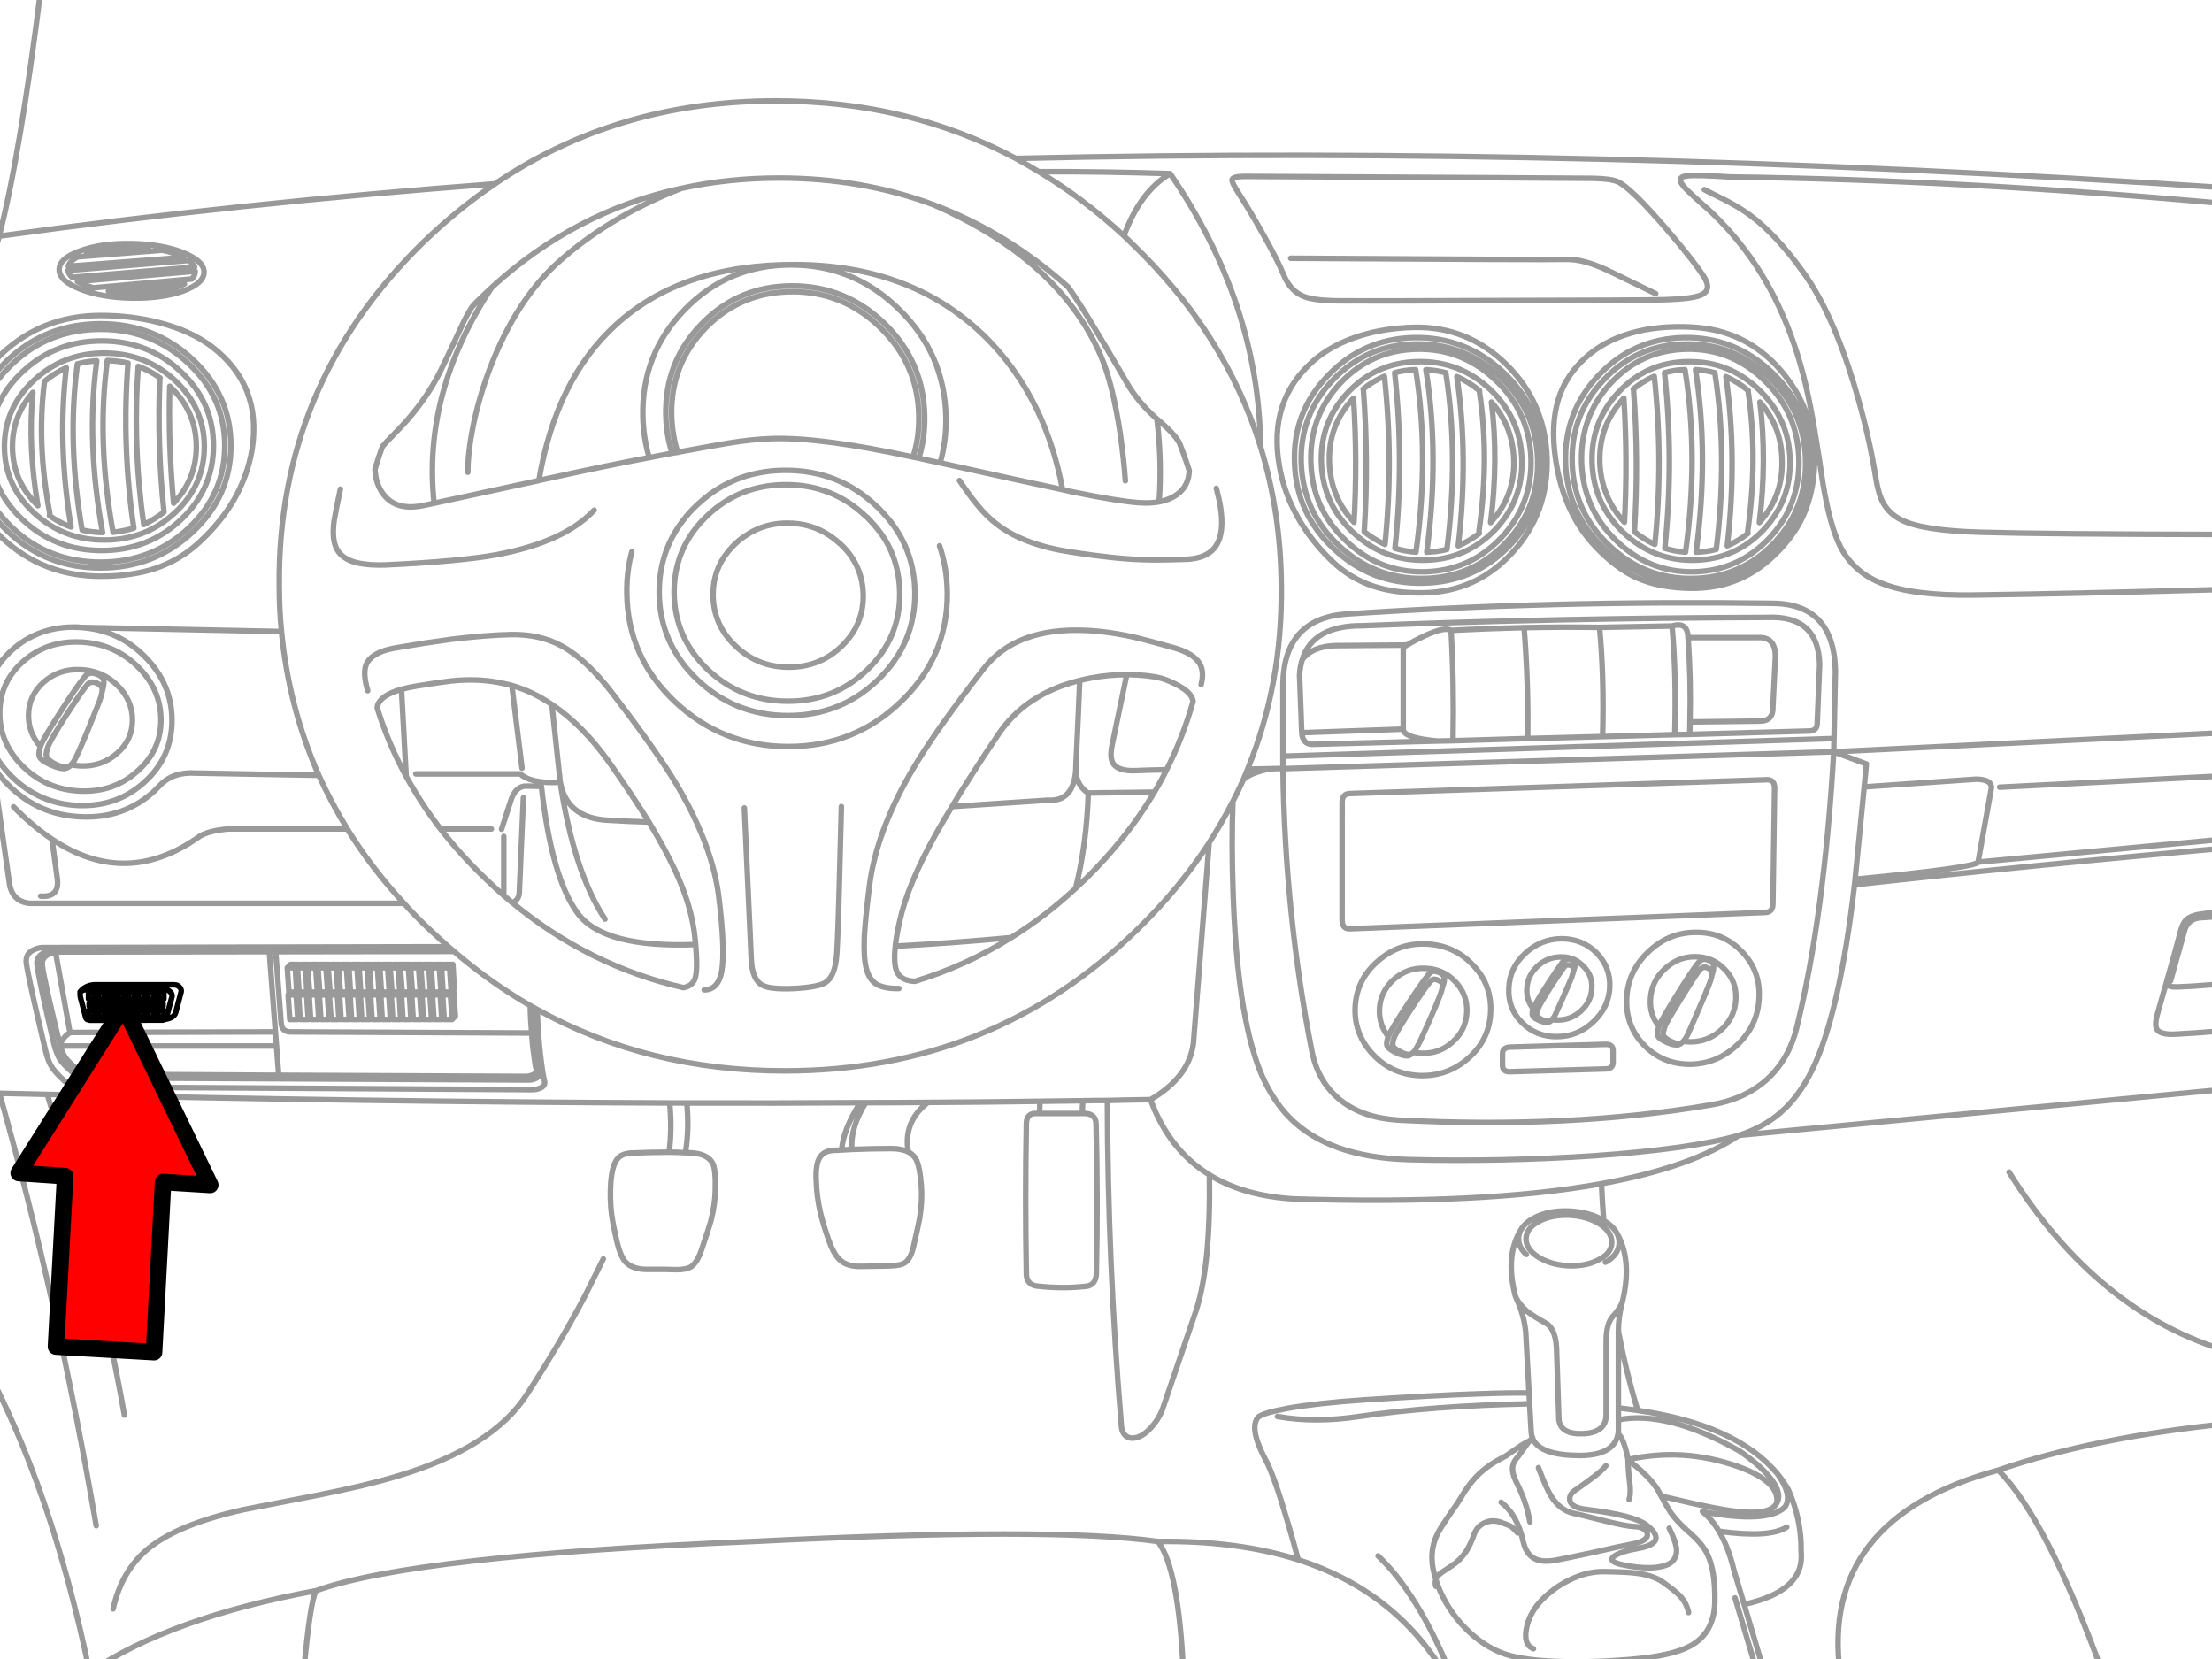 <?xml version="1.0" encoding="utf-8"?>

<!DOCTYPE svg PUBLIC "-//W3C//DTD SVG 1.1//EN" "http://www.w3.org/Graphics/SVG/1.1/DTD/svg11.dtd">
<svg version="1.1" id="Layer_1" xmlns="http://www.w3.org/2000/svg" xmlns:xlink="http://www.w3.org/1999/xlink" x="0px" y="0px"
	 width="400px" height="300px" viewBox="0 0 400 300" enable-background="new 0 0 400 300" xml:space="preserve">
<g>
	<path fill="none" stroke="#999999" stroke-linecap="round" stroke-linejoin="round" stroke-miterlimit="3" d="M403.199,36.9
		c-31.767-2.9-61.884-4.533-90.351-4.9c-4.066-0.267-6.633-0.333-7.699-0.2c-0.834,0.067-1.267,0.3-1.301,0.7
		c-0.033,0.4,0.399,1.05,1.301,1.95c0.633,0.633,2.066,1.933,4.3,3.9c2.268,2.167,4.3,4.45,6.101,6.85
		c5.399,7.167,9.2,15.917,11.399,26.25c0.533,2.5,1.05,5.35,1.55,8.55c0.301,1.8,0.685,4.283,1.15,7.45
		c0.866,5.2,1.916,9,3.149,11.4c1.601,3.133,4.149,5.367,7.649,6.7c3.768,1.467,9.217,2.15,16.351,2.05
		c12.267-0.167,26.649-0.483,43.149-0.95l3.25-0.1 M403.199,96.65c-21.934-0.033-36.95-0.167-45.05-0.4
		c-7.2-0.2-12.051-0.983-14.551-2.35c-1.3-0.7-2.3-1.65-3-2.85c-0.601-1.066-1.05-2.533-1.351-4.4c-0.865-5.533-2.199-11.267-4-17.2
		c-2.634-8.667-5.684-15.4-9.149-20.2c-3.3-4.6-6.518-8.05-9.649-10.35c-1.232-0.9-2.617-1.75-4.149-2.55
		c-0.3-0.167-1.666-0.85-4.101-2.05 M328.05,85.35c0.5-6.6-1.283-12.45-5.351-17.55c-4.065-5.1-9.232-7.95-15.5-8.55
		c-3.434-0.3-6.7-0.167-9.8,0.4c-3.467,0.667-6.434,1.867-8.899,3.6c-3.033,2.167-5.15,4.817-6.351,7.95
		c-1.101,2.9-1.449,6.3-1.051,10.2c0.768,7.3,3.268,13.15,7.5,17.55c2.268,2.367,4.5,4.1,6.7,5.2c2.233,1.133,4.899,1.833,8,2.1
		c3.232,0.3,6.199,0.067,8.899-0.7c2.866-0.833,5.483-2.3,7.851-4.4c2.434-2.167,4.3-4.5,5.601-7
		C326.983,91.517,327.782,88.583,328.05,85.35L328.05,85.35z M331.6,135.95c-1.133,19.666-3.366,36.3-6.699,49.899
		c-0.967,3.899-2.816,7.066-5.551,9.5c-2.633,2.301-5.949,3.783-9.949,4.449c-17,2.9-35.851,3.816-56.551,2.75
		c-4.199-0.267-7.616-1.416-10.25-3.449c-2.833-2.166-4.633-5.217-5.398-9.149c-3.233-16.533-4.968-33.517-5.2-50.95
		c-0.566-0.033-1.15-0.033-1.75,0c-0.866,0.067-1.75,0.25-2.65,0.55c-1.133,0.333-2.05,0.8-2.75,1.4
		c-0.6,1.333-1.232,2.65-1.898,3.95c-0.2,5-0.185,10.716,0.05,17.15c0.333,9.134,1.1,16.65,2.3,22.55
		c0.767,3.801,1.684,6.983,2.75,9.551c1.334,3.134,3.017,5.75,5.05,7.851c4.733,4.866,12,7.435,21.801,7.7
		c11.199,0.267,22.316,0.033,33.351-0.7c11.8-0.833,20.532-2.065,26.199-3.7c2.968-0.967,5.468-2.333,7.5-4.1
		c2.268-1.934,4.2-4.551,5.801-7.852c3.267-6.699,5.8-17.815,7.6-33.35l0.101-1l1.649-16.7l0.4-4.15L331.6,135.95z M232,139v-15.35
		c0.134-7.767,3.865-11.967,11.199-12.6c24.801-1.667,50.566-2.316,77.3-1.95c7.468,0.033,11.268,4.133,11.4,12.3l-0.25,12.15
		l-0.051,2.4l71.601-3.5 M328.6,131l0.45-10.85c-0.166-5.933-3.301-8.767-9.399-8.5c-25.033,0.067-49.467,0.567-73.301,1.5
		c-5.966-0.033-9.583,2-10.85,6.1c1.232-1.6,3.25-2.433,6.05-2.5l12.851-0.1c4.301-2.433,6.967-3.316,8-2.65
		c4.399-0.233,8.801-0.4,13.199-0.5c4.534-0.1,9.084-0.117,13.65-0.05l13.1-0.25c1.899-0.567,2.867,0.133,2.899,2.1h12.601
		c2.134-0.133,3.2,1,3.2,3.4l-0.45,9.1c0.066,1.7-0.699,2.567-2.3,2.6l-12.7,0.15c0,0.733-0.018,1.483-0.05,2.25l21.399-0.6
		C327.983,132.233,328.532,131.833,328.6,131L328.6,131z M337.1,142.3l20.25-1.4c1.934,0.033,2.851,0.583,2.75,1.65l-2.4,13.351
		l45.5-4.25 M335.449,159c14.533-1.4,21.95-2.434,22.25-3.1 M392.499,177.4l2.601-9.352c0.467-1.3,1.434-2,2.899-2.1l5.2-0.352
		 M403.199,164.65c-2.667,0.3-4.517,0.533-5.55,0.699c-1.067,0.199-1.851,0.533-2.351,1c-0.435,0.467-0.783,1.232-1.051,2.301
		c-0.399,1.6-1.25,4.683-2.55,9.25c0.2,0.3,0.616,0.482,1.25,0.55c0.566,0.032,1.666,0,3.3-0.101c1.167-0.066,3.483-0.25,6.95-0.551
		 M391.699,177.9c-0.467,1.565-0.967,3.315-1.5,5.25c-0.434,1.466-0.482,2.466-0.149,3c0.434,0.666,1.565,0.949,3.399,0.85
		c2.101-0.1,4.95-0.3,8.55-0.6l1.2-0.102 M403.199,153.3c-22.934,2-45.55,4.233-67.851,6.7 M361.6,142.35l41.601-2.1 M363.3,211.95
		c10.667,17.065,23.967,27.899,39.899,32.5 M332.75,302.6c-2.435-18.666,7.1-30.916,28.6-36.75c11.634-4,25.584-6.815,41.851-8.449
		 M361.35,265.85c5.834,5.867,12.134,18.117,18.9,36.75 M287.95,32.25c-2.935-0.033-23.885-0.15-62.852-0.35
		c-1.466,0-2.232,0.2-2.3,0.6c-0.066,0.333,0.384,1.233,1.351,2.7c1.166,1.8,2.5,4.033,4,6.7c1.899,3.367,3.233,5.983,4,7.85
		c0.801,1.933,2,3.217,3.601,3.85c1.232,0.5,3.315,0.767,6.25,0.8c2.833,0.033,12.6,0.017,29.3-0.05
		c17-0.033,26.899-0.083,29.7-0.15c3.333-0.1,5.532-0.383,6.6-0.85c1.367-0.6,1.534-1.717,0.5-3.35c-1.1-1.7-2.983-4.133-5.649-7.3
		c-2.565-3.034-4.667-5.35-6.3-6.95c-1.601-1.567-2.816-2.533-3.649-2.9C291.634,32.483,290.116,32.283,287.95,32.25L287.95,32.25z
		 M233.4,46.7c31.233,0.2,47.717,0.267,49.449,0.2c1.301-0.033,2.551,0.117,3.75,0.45c1.2,0.3,2.617,0.833,4.25,1.6l8.551,4.15
		 M267.55,70.65c-1.3-1.066-2.666-1.917-4.1-2.55c1.434,9.633,1.517,19.833,0.25,30.6c1.333-0.567,2.6-1.317,3.8-2.25
		c-0.033-0.133-0.05-0.284-0.05-0.45c1.267-8.767,1.3-17.1,0.1-25V70.65z M246.55,70.55c0.634,8.567,0.684,17.067,0.15,25.5v0.1
		c1.165,0.934,2.415,1.7,3.75,2.3c1.032-10.1,1-20.233-0.102-30.4c-1.366,0.567-2.648,1.333-3.85,2.3L246.55,70.55z M252.2,67.4
		c1.165,10.633,1.184,21.217,0.05,31.75c1.232,0.367,2.5,0.6,3.8,0.7c1.634-11.667,1.617-22.667-0.05-33
		C254.667,66.883,253.4,67.067,252.2,67.4z M257.85,66.85c1.667,10.333,1.717,21.333,0.15,33c1.267-0.033,2.482-0.2,3.649-0.5
		c1.434-11.3,1.366-21.95-0.2-31.95C260.316,67.1,259.115,66.917,257.85,66.85L257.85,66.85z M243.8,70.9
		c-3.399,3.567-5.018,7.833-4.851,12.8c0.166,4.933,2.083,9.133,5.75,12.6c3.666,3.434,8,5.1,13,5c5-0.1,9.218-1.933,12.649-5.5
		c3.4-3.566,5.017-7.833,4.851-12.8c-0.167-4.933-2.084-9.133-5.75-12.6c-3.667-3.433-8-5.1-13-5
		C251.449,65.467,247.233,67.3,243.8,70.9L243.8,70.9z M246,60.7c-3.435,1.066-6.283,2.6-8.551,4.6
		c-5.434,4.767-7.467,11.083-6.101,18.95c0.534,3.167,1.634,6.25,3.301,9.25c1.566,2.8,3.566,5.383,6,7.75
		c2.233,2.2,4.8,3.783,7.699,4.75c2.634,0.867,5.65,1.267,9.051,1.2c6.399-0.1,11.783-2.55,16.149-7.35
		c4.334-4.767,6.399-10.467,6.2-17.1c-0.233-6.633-2.685-12.25-7.351-16.85c-4.7-4.6-10.25-6.833-16.649-6.7
		C252.282,59.267,249.032,59.767,246,60.7z M278.05,83c-0.2-5.833-2.45-10.783-6.75-14.85c-4.333-4.066-9.45-6.05-15.351-5.95
		c-5.899,0.1-10.866,2.267-14.899,6.5c-4.033,4.2-5.95,9.233-5.75,15.1c0.232,5.867,2.5,10.817,6.8,14.85
		c4.334,4.067,9.45,6.05,15.352,5.95c5.898-0.1,10.865-2.267,14.898-6.5C276.35,93.9,278.25,88.867,278.05,83L278.05,83z
		 M273.75,83.05c-0.135-3.966-1.483-7.417-4.05-10.35c0.865,6.966,0.815,14.233-0.15,21.8
		C272.517,91.267,273.917,87.45,273.75,83.05L273.75,83.05z M279,82.85c-0.233-6.1-2.616-11.283-7.15-15.55
		c-4.533-4.267-9.898-6.35-16.1-6.25c-6.2,0.133-11.4,2.417-15.601,6.85c-4.267,4.4-6.284,9.667-6.051,15.8
		c0.2,6.133,2.567,11.316,7.101,15.55c4.533,4.267,9.899,6.333,16.101,6.2c6.2-0.1,11.417-2.35,15.649-6.75
		C277.184,94.267,279.199,88.983,279,82.85L279,82.85z M276.85,82.9c-0.199-5.566-2.315-10.267-6.35-14.1
		c-4.033-3.867-8.783-5.75-14.25-5.65c-5.5,0.1-10.135,2.15-13.9,6.15c-3.732,4-5.5,8.784-5.3,14.35
		c0.167,5.567,2.267,10.267,6.3,14.1c4,3.867,8.75,5.75,14.25,5.65c5.5-0.133,10.134-2.2,13.9-6.2
		C275.233,93.233,277.017,88.467,276.85,82.9z M244.75,72c-3.066,3.233-4.518,7.117-4.351,11.65c0.133,4.167,1.616,7.767,4.449,10.8
		C245.282,87.017,245.25,79.533,244.75,72z M306.6,66.85c1.634,10.333,1.667,21.333,0.101,33c1.268-0.033,2.483-0.2,3.649-0.5
		c1.399-11.3,1.316-21.95-0.25-31.95C308.967,67.1,307.8,66.917,306.6,66.85z M316.15,70.65c-1.267-1.066-2.617-1.917-4.051-2.55
		c1.399,9.633,1.482,19.833,0.25,30.6c1.334-0.567,2.584-1.317,3.75-2.25c-0.033-0.133-0.05-0.284-0.05-0.45
		c1.232-8.767,1.267-17.1,0.101-25C316.115,70.867,316.115,70.75,316.15,70.65L316.15,70.65z M304.999,63.15
		c-5.467,0.1-10.049,2.15-13.749,6.15c-3.667,4-5.417,8.784-5.25,14.35c0.2,5.567,2.282,10.267,6.25,14.1
		c3.967,3.867,8.666,5.75,14.1,5.65c5.399-0.133,9.967-2.2,13.7-6.2c3.667-3.967,5.417-8.733,5.25-14.3
		c-0.166-5.566-2.25-10.267-6.25-14.1C315.082,64.933,310.4,63.05,304.999,63.15L304.999,63.15z M304.699,62.2
		c-5.834,0.1-10.732,2.267-14.699,6.5c-4,4.2-5.9,9.233-5.7,15.1c0.2,5.867,2.434,10.817,6.7,14.85
		c4.267,4.067,9.315,6.05,15.149,5.95c5.833-0.1,10.75-2.267,14.75-6.5c3.933-4.2,5.8-9.233,5.6-15.1
		c-0.167-5.833-2.384-10.783-6.649-14.85C315.582,64.083,310.532,62.1,304.699,62.2z M304.499,61.05
		c-6.134,0.133-11.282,2.417-15.449,6.85c-4.166,4.4-6.149,9.667-5.95,15.8c0.2,6.133,2.551,11.316,7.051,15.55
		c4.466,4.267,9.75,6.333,15.85,6.2c6.135-0.1,11.301-2.35,15.5-6.75c4.167-4.434,6.15-9.717,5.95-15.85
		c-0.232-6.1-2.584-11.283-7.05-15.55C315.9,63.033,310.6,60.95,304.499,61.05z M305.15,65.4c-4.934,0.067-9.084,1.9-12.45,5.5
		c-3.366,3.567-4.967,7.833-4.8,12.8c0.166,4.933,2.05,9.133,5.649,12.6c3.634,3.434,7.917,5.1,12.851,5
		c4.966-0.1,9.133-1.933,12.5-5.5c3.366-3.566,4.966-7.833,4.8-12.8c-0.167-4.933-2.065-9.133-5.7-12.6
		C314.4,66.967,310.115,65.3,305.15,65.4L305.15,65.4z M295.4,70.55c0.633,8.567,0.684,17.067,0.149,25.5v0.1
		c1.167,0.934,2.399,1.7,3.699,2.3c1.033-10.1,1-20.233-0.1-30.4c-1.334,0.567-2.601,1.333-3.801,2.3L295.4,70.55z M293.75,94.45
		c0.399-7.434,0.365-14.917-0.101-22.45c-3.034,3.233-4.482,7.117-4.351,11.65C289.467,87.817,290.949,91.417,293.75,94.45
		L293.75,94.45z M322.249,83.05c-0.1-3.966-1.434-7.417-4-10.35c0.866,6.966,0.833,14.233-0.1,21.8
		C321.05,91.267,322.416,87.45,322.249,83.05z M300.999,67.4c1.135,10.633,1.15,21.217,0.051,31.75c1.199,0.367,2.449,0.6,3.75,0.7
		c1.601-11.667,1.565-22.667-0.101-33C303.4,66.883,302.166,67.067,300.999,67.4L300.999,67.4z M204.6,43.95
		c11.334,10.867,19.117,23.15,23.352,36.85c-0.2-17.3-5.65-33.767-16.352-49.4c-3.666,2.2-6.449,5.95-8.35,11.25
		C203.684,43.083,204.134,43.517,204.6,43.95z M403.199,34c-78-5.167-151.167-6.95-219.499-5.35c1.399,0.767,2.782,1.567,4.149,2.4
		c7.768-0.033,15.683,0.083,23.75,0.35 M197.15,58.05c1.633,2.667,3.984,6.633,7.051,11.9c1.267,2.033,2.934,3.966,5,5.8l0.699,0.6
		c1.033,0.9,1.801,1.65,2.301,2.25c0.398,0.433,0.75,0.917,1.05,1.45c0.667,1.667,1.267,3.35,1.8,5.05
		c-0.066,1.9-0.816,3.35-2.25,4.35c-0.899,0.633-1.967,1.066-3.2,1.3c-1.1,0.2-2.35,0.25-3.75,0.15c-2.533-0.2-6.25-0.8-11.148-1.8
		c-0.733-0.133-1.583-0.317-2.551-0.55c-4.565-0.966-11.949-2.583-22.149-4.85c-0.9-0.2-1.833-0.4-2.8-0.6
		c-0.367-0.1-0.718-0.184-1.051-0.25l-1.05-0.2c-10.867-2.367-19.267-3.483-25.2-3.35c-2.532,0.067-5.3,0.35-8.3,0.85
		c-1.767,0.3-4.649,0.817-8.649,1.55l-0.4,0.1c-0.333,0.034-0.667,0.083-1,0.15c-1.233,0.233-2.617,0.5-4.15,0.8
		c-5.032,0.933-11.633,2.3-19.8,4.1l-0.149,0.05c-9.567,2.067-15.884,3.434-18.95,4.1c-1.268,0.267-1.983,0.417-2.15,0.45
		c-3.6,0.7-6.133-0.284-7.6-2.95c-0.567-1.033-0.883-2.25-0.95-3.65c0.4-1.4,0.85-2.767,1.35-4.1l0.75-0.85
		c1.2-1.233,2.134-2.2,2.801-2.9c2.6-2.8,4.732-5.75,6.399-8.85c0.867-1.667,2.283-4.633,4.25-8.9c0.601-1.367,1.268-2.617,2-3.75
		c0.467-0.533,0.967-1.05,1.5-1.55l2.101-2c10.032-9.167,21.466-15.133,34.3-17.9c5.633-1.233,11.517-1.85,17.649-1.85
		c9.968,0,19.25,1.6,27.851,4.8c8.833,3.3,16.967,8.267,24.399,14.9C194.317,53.533,195.65,55.583,197.15,58.05z M121.55,81.95
		c-0.7-2.133-1.083-4.417-1.15-6.85c-0.133-6.467,2.033-11.983,6.5-16.55c4.435-4.566,9.884-6.85,16.351-6.85
		s12.05,2.283,16.75,6.85c4.667,4.567,7.066,10.083,7.2,16.55c0.065,2.733-0.284,5.316-1.051,7.75 M122.55,81.8
		c-0.667-2.1-1.033-4.333-1.1-6.7c-0.134-6.167,1.917-11.434,6.149-15.8c4.268-4.367,9.5-6.55,15.7-6.55
		c6.167,0,11.483,2.183,15.95,6.55c4.467,4.367,6.767,9.633,6.899,15.8c0.067,2.667-0.282,5.183-1.05,7.55 M117.4,82.75
		c-0.699-2.367-1.083-4.85-1.149-7.45c-0.167-7.566,2.367-14.017,7.6-19.35c5.233-5.367,11.633-8.05,19.2-8.05
		s14.083,2.684,19.55,8.05c5.467,5.333,8.283,11.783,8.45,19.35c0.067,2.967-0.283,5.767-1.05,8.4 M173.5,86.9
		c1.333,1.967,2.383,3.4,3.149,4.3c1.167,1.466,2.417,2.7,3.75,3.7c3.167,2.4,7.533,4.033,13.101,4.9
		c5.333,0.833,9.684,1.3,13.05,1.4c1.967,0.066,4.434,0.05,7.399-0.05c1.634,0,2.983-0.267,4.051-0.8c0.8-0.4,1.434-0.95,1.899-1.65
		c1.366-2.1,1.383-5.567,0.05-10.4 M97.45,86.9c2.032-12.133,6.649-21.5,13.85-28.1c8.034-7.367,18.9-11.017,32.6-10.95
		c13.867,0.066,25.185,4.316,33.95,12.75c4,3.867,7.267,8.45,9.8,13.75c2.067,4.4,3.567,9.133,4.5,14.2 M209.6,90.75
		c0.367-4.8,0.233-9.8-0.398-15 M168.75,37c15.133,6.6,25.217,15.667,30.25,27.2c1.467,3.367,2.667,8.167,3.6,14.4
		c0.435,3.133,0.733,5.917,0.9,8.35 M187.85,31.05c5.4,3.233,10.533,7.1,15.4,11.6 M305.55,132.8l-2.7,0.05l-13.05,0.35l-13.55,0.35
		l-13.5,0.4l-2.8,0.05l-22.7,0.6c-1.135-0.033-1.75-0.733-1.851-2.1L235,122.05c0.065-1.033,0.232-1.966,0.5-2.8 M203.75,122
		l-2.7,13c-0.267,1.433-0.166,2.483,0.3,3.15c0.667,0.9,2.034,1.3,4.102,1.2c1.532-0.067,3.365-0.117,5.5-0.15
		c2-3.967,3.6-8.1,4.8-12.4c-0.101-0.466-0.3-0.883-0.601-1.25c-0.699-0.867-2.116-1.733-4.25-2.6
		c-1.199-0.467-2.967-0.767-5.301-0.9C204.967,122.017,204.35,122,203.75,122c-2.167,0-4.317,0.2-6.45,0.6
		c-0.7,0.133-1.383,0.283-2.05,0.45l-0.25,5.9c-0.233,5.1-0.383,8.35-0.45,9.75v0.3c-0.033,1.3,0.317,2.417,1.05,3.35
		c0.4,0.5,0.8,0.85,1.2,1.05l11.95-0.15c0.8-1.333,1.533-2.683,2.2-4.05 M217.2,123.8c0.398-1.533,0.315-2.8-0.25-3.8
		c-0.768-1.267-2.367-2.233-4.801-2.9c-3.101-0.867-5.199-1.434-6.301-1.7c-3.366-0.8-6.5-1.267-9.398-1.4
		c-8.468-0.4-14.65,1.9-18.551,6.9c-6,7.7-10.367,13.917-13.1,18.65c-4.268,7.333-6.8,14.283-7.601,20.851
		c-0.5,4-0.8,7.018-0.899,9.051c-0.101,2.467,0.017,4.35,0.35,5.648c0.333,1.367,0.968,2.334,1.9,2.9
		c0.934,0.533,2.267,0.783,4,0.75 M227.95,80.8c2.434,7.934,3.684,16.317,3.75,25.15c0.133,11.9-1.9,22.95-6.102,33.15l4.65-0.1
		 M225.6,139.1c-0.232,0.6-0.482,1.217-0.75,1.85 M195.25,123.05c-6.533,1.6-11.45,4.867-14.75,9.8c-3.367,5-6.15,9.333-8.351,13
		l17.351-1.15c3.167,0.2,4.85-1.7,5.05-5.7 M169.9,98.7c0.9,2.667,1.367,5.5,1.4,8.5c0.067,7.7-2.716,14.25-8.351,19.65
		c-5.6,5.433-12.399,8.15-20.399,8.15c-7.966,0-14.816-2.717-20.55-8.15c-5.7-5.4-8.583-11.95-8.65-19.65
		c-0.033-2.6,0.268-5.067,0.9-7.4 M165.449,177.45c6.168-1.867,11.967-4.5,17.4-7.9c-6.733,0.634-13.717,1.15-20.95,1.55
		c-0.232,2.168-0.133,3.717,0.3,4.65C162.699,176.816,163.782,177.384,165.449,177.45z M172.15,145.85
		c-1.1,1.8-2.05,3.417-2.85,4.85c-3.434,6.133-5.633,11.416-6.601,15.85c-0.399,1.733-0.667,3.25-0.8,4.55 M196.8,143.4
		c-0.2,6.233-0.966,11.984-2.3,17.25l1.8-1.7c5-4.9,9.149-10.133,12.45-15.7 M182.85,169.55c4.1-2.532,7.983-5.5,11.65-8.899
		 M-2.95,197.6l2.85,0.102l8.65,0.199c39.467,0.899,76.982,1.416,112.55,1.551h3.1c10.601,0.033,21.051,0.017,31.351-0.051h1
		c3.767,0,7.517-0.017,11.25-0.051c6.833-0.033,13.583-0.1,20.25-0.199l7.75-0.101c1.467-0.032,2.95-0.05,4.45-0.05
		c2.6-0.066,5.199-0.116,7.8-0.15c4.634-2.699,7.217-6.082,7.75-10.148l2.851-36.301c-3.566,5.5-7.867,10.699-12.899,15.601
		c-17.533,17.101-38.817,25.649-63.851,25.649c-16.467,0-31.383-3.699-44.75-11.101c0.033,1.935,0.185,4.3,0.45,7.101
		c0.333,3.066,0.617,5,0.851,5.801c0.167,0.6-0.117,1.05-0.851,1.35c-0.333,0.135-0.7,0.217-1.1,0.25l-83.601-0.5
		c-0.5-0.365-1.183-0.982-2.05-1.85c-0.767-0.768-1.283-1.385-1.55-1.852c-0.433-0.699-0.8-1.699-1.1-3
		c-2.034-8.565-3.185-13.8-3.45-15.699c-0.133-1.133,0.316-1.934,1.35-2.399c0.333-0.167,0.7-0.283,1.101-0.351l0.5-0.051
		l73.399-0.148c-1.167-1.033-2.333-2.102-3.5-3.2c-1.6-1.5-3.117-3.05-4.55-4.649H5.4c-2.232-0.199-3.482-1.518-3.75-3.949
		l-2.35-16.5 M242.699,166.45c0,1.032,0.483,1.532,1.45,1.5l75.1-2.95c0.9-0.033,1.351-0.566,1.351-1.6l0.301-20.9
		c0-1-0.45-1.5-1.351-1.5l-75.399,2.5c-0.967,0-1.45,0.533-1.45,1.6L242.699,166.45L242.699,166.45z M222.949,144.9
		c-1.3,2.533-2.732,5.033-4.3,7.5 M289.25,113.45c0.565,6.033,0.75,12.617,0.55,19.75 M305.249,115.3
		c0.366,5,0.483,10.083,0.351,15.25 M302.35,113.2c0.534,5.633,0.7,12.183,0.5,19.65 M235.4,132.5l18.351-0.65v-14.8
		c0.232-0.133,0.449-0.267,0.649-0.4 M253.75,131.85c-0.033,1.066,2.032,1.783,6.199,2.15 M276.25,133.55
		c0.1-6.667-0.116-13.35-0.65-20.05 M262.4,114c0.366,6.367,0.483,13.017,0.351,19.95 M282.35,169.75c2.534,0,4.65,0.85,6.352,2.55
		c1.699,1.733,2.5,3.816,2.398,6.25c-0.133,2.435-1.133,4.517-3,6.25c-1.866,1.767-4.05,2.65-6.55,2.65
		c-2.533,0.032-4.649-0.816-6.351-2.55c-1.699-1.7-2.482-3.784-2.351-6.25c0.101-2.435,1.084-4.518,2.95-6.25
		C277.667,170.667,279.85,169.783,282.35,169.75z M260.15,177.3c0.399,0.167,0.633,0.417,0.699,0.75
		c0.034,0.167,0.017,0.367-0.05,0.601c0.334-0.866,0.45-1.5,0.351-1.899c-0.101-0.399-0.399-0.7-0.899-0.899
		c-0.468-0.199-0.866-0.268-1.2-0.199c-0.3,0.1-0.601,0.365-0.899,0.8c-0.732,0.899-1.967,2.666-3.699,5.3
		c-1.867,2.833-2.968,4.65-3.301,5.45c-0.066,0.1-0.101,0.184-0.101,0.25c-0.3,0.767-0.366,1.333-0.2,1.7
		c0.2,0.398,0.768,0.815,1.7,1.25c0.934,0.433,1.649,0.6,2.149,0.5c0.257-0.086,0.497-0.244,0.726-0.477
		c-0.13,0.125-0.271,0.199-0.425,0.227c-0.435,0.1-1.018-0.051-1.75-0.45c-0.768-0.367-1.218-0.733-1.351-1.101
		c-0.066-0.199-0.066-0.449,0-0.75c0.033-0.268,0.133-0.584,0.3-0.949c0.333-0.733,1.316-2.367,2.95-4.9
		c1.533-2.366,2.616-3.934,3.25-4.7c0.268-0.366,0.518-0.6,0.75-0.7C259.417,177.033,259.75,177.1,260.15,177.3L260.15,177.3z
		 M255.425,190.425l0.125-0.125h0.05c0.2-0.2,0.384-0.467,0.551-0.8c0.366-0.6,1.05-2.033,2.05-4.3
		c0.935-2.101,1.634-3.75,2.101-4.95c0.267-0.667,0.434-1.2,0.5-1.6 M251.05,187.45c-1.133-1.435-1.666-3.084-1.601-4.95
		c0.101-2.1,0.95-3.884,2.551-5.35c1.634-1.467,3.532-2.15,5.699-2.051c2.2,0.066,4.033,0.883,5.5,2.449
		c1.468,1.566,2.149,3.4,2.051,5.5c-0.101,2.135-0.95,3.917-2.551,5.352c-1.601,1.466-3.5,2.148-5.699,2.05
		c-0.468,0-0.935-0.05-1.4-0.15 M249.05,173.9c2.5-2.268,5.434-3.334,8.8-3.2c3.4,0.133,6.233,1.399,8.5,3.8
		c2.301,2.4,3.367,5.25,3.2,8.55c-0.133,3.267-1.45,6.017-3.95,8.25s-5.449,3.3-8.85,3.2c-3.366-0.134-6.185-1.4-8.45-3.8
		c-2.3-2.435-3.383-5.283-3.25-8.55C245.217,178.85,246.55,176.1,249.05,173.9z M282.55,174c-0.533,0.7-1.45,2.05-2.75,4.05
		c-1.399,2.167-2.217,3.566-2.45,4.2l-0.1,0.15c-0.2,0.6-0.233,1.017-0.101,1.25c0.133,0.3,0.55,0.6,1.25,0.898
		c0.699,0.301,1.233,0.4,1.601,0.301c0.232-0.066,0.449-0.217,0.649-0.449c-0.134,0.133-0.284,0.216-0.45,0.25
		c-0.3,0.1-0.732,0.017-1.3-0.25c-0.566-0.268-0.899-0.534-1-0.801c-0.034-0.134-0.034-0.316,0-0.551
		c0.033-0.199,0.116-0.434,0.25-0.699c0.233-0.566,0.949-1.801,2.149-3.699c1.167-1.801,1.982-3.018,2.45-3.65
		c0.199-0.268,0.384-0.434,0.55-0.5c0.2-0.066,0.45-0.033,0.75,0.1c0.3,0.102,0.467,0.284,0.5,0.551c0.033,0.101,0.033,0.25,0,0.449
		c0.232-0.666,0.315-1.148,0.25-1.449c-0.066-0.301-0.3-0.517-0.7-0.649c-0.333-0.134-0.616-0.149-0.85-0.05
		C283.017,173.518,282.782,173.7,282.55,174L282.55,174z M277.25,182.4c-0.833-1.034-1.218-2.233-1.15-3.602
		c0.067-1.566,0.7-2.916,1.9-4.05c1.199-1.134,2.615-1.7,4.25-1.7c1.634-0.033,2.982,0.518,4.05,1.65c1.134,1.1,1.649,2.434,1.55,4
		c-0.066,1.6-0.699,2.949-1.899,4.05c-1.199,1.134-2.616,1.7-4.25,1.7c-0.366,0-0.717-0.018-1.05-0.051
		c0.133-0.166,0.283-0.366,0.449-0.601c0.233-0.5,0.733-1.6,1.5-3.3c0.7-1.6,1.233-2.85,1.602-3.75c0.165-0.5,0.282-0.884,0.35-1.15
		 M271.699,190.55v2.101c0,0.801,0.468,1.184,1.399,1.149l17.2-0.5c0.934,0,1.399-0.399,1.399-1.2V190c0-0.8-0.467-1.184-1.399-1.15
		l-17.2,0.5C272.167,189.384,271.699,189.783,271.699,190.55z M314.949,172.05c2.268,2.3,3.316,5.101,3.149,8.4
		c-0.133,3.3-1.434,6.116-3.899,8.45c-2.434,2.332-5.3,3.517-8.601,3.55c-3.3,0-6.066-1.15-8.3-3.45
		c-2.233-2.333-3.283-5.134-3.149-8.4c0.133-3.3,1.434-6.115,3.899-8.449c2.434-2.366,5.3-3.551,8.601-3.551
		C309.949,168.566,312.717,169.717,314.949,172.05z M298.449,180.75c0.101-2.134,0.935-3.95,2.5-5.45c1.601-1.532,3.45-2.3,5.55-2.3
		c2.135,0,3.917,0.75,5.351,2.25c1.467,1.467,2.149,3.268,2.051,5.4c-0.101,2.133-0.934,3.949-2.5,5.449
		c-1.601,1.5-3.45,2.267-5.551,2.301c-0.5,0-0.983-0.034-1.449-0.102l-0.125,0.125c-0.228,0.23-0.47,0.391-0.726,0.477
		c-0.5,0.133-1.2,0-2.101-0.4c-0.934-0.4-1.482-0.783-1.649-1.15c-0.166-0.365-0.101-0.949,0.199-1.75
		C298.865,184.232,298.35,182.616,298.449,180.75z M304.275,188.425c-0.13,0.125-0.271,0.199-0.426,0.226
		c-0.399,0.134-0.966,0.018-1.699-0.351c-0.767-0.366-1.217-0.717-1.351-1.05c-0.066-0.2-0.066-0.45,0-0.75
		c0.065-0.268,0.167-0.6,0.3-1c0.334-0.732,1.301-2.384,2.899-4.95c1.5-2.434,2.551-4.065,3.15-4.899
		c0.267-0.366,0.533-0.601,0.8-0.699c0.268-0.102,0.566-0.066,0.899,0.1c0.434,0.2,0.667,0.45,0.7,0.75
		c0.032,0.167,0.032,0.367,0,0.602c0.3-0.867,0.399-1.5,0.3-1.9c-0.066-0.366-0.351-0.65-0.851-0.85
		c-0.467-0.2-0.85-0.25-1.149-0.15c-0.3,0.134-0.616,0.417-0.949,0.85c-0.7,0.9-1.9,2.717-3.601,5.45
		c-1.801,2.9-2.884,4.767-3.25,5.601l-0.051,0.199 M304.4,188.3c0.199-0.2,0.399-0.483,0.6-0.85c0.333-0.634,0.983-2.101,1.95-4.4
		c0.935-2.133,1.633-3.8,2.101-5c0.267-0.666,0.434-1.217,0.5-1.649 M165.449,107.25c0.033,6.1-2.184,11.317-6.649,15.65
		s-9.9,6.5-16.3,6.5c-6.367,0-11.833-2.167-16.4-6.5c-4.533-4.333-6.833-9.55-6.9-15.65c-0.033-5.133,1.5-9.633,4.601-13.5
		c0.6-0.767,1.267-1.5,2-2.2c0.3-0.3,0.617-0.583,0.95-0.85c0.232-0.233,0.482-0.45,0.75-0.65c4.133-3.333,9-5,14.6-5
		c6.4,0,11.867,2.167,16.4,6.5c0.133,0.133,0.282,0.267,0.449,0.4c0.233,0.233,0.467,0.483,0.7,0.75
		c0.967,1.033,1.817,2.117,2.55,3.25C164.333,99.283,165.417,103.05,165.449,107.25L165.449,107.25z M84.6,85.4
		c0-2.4,0.316-5.183,0.95-8.35c0.7-3.4,1.684-6.8,2.95-10.2c3.133-8.233,7.217-14.65,12.25-19.25c5.732-5.2,12.683-9.5,20.85-12.9
		c0.566-0.233,1.117-0.45,1.65-0.65 M128.65,92.55c0.268-0.233,0.533-0.45,0.8-0.65c3.601-2.833,7.833-4.25,12.7-4.25
		c5.633,0,10.45,1.917,14.45,5.75l0.25,0.2c0.267,0.267,0.517,0.533,0.75,0.8c0.967,1.033,1.8,2.117,2.5,3.25
		c1.7,2.867,2.566,6.067,2.6,9.6c0.066,5.4-1.883,10.017-5.85,13.85c-3.934,3.8-8.717,5.7-14.35,5.7c-5.634,0-10.468-1.9-14.5-5.7
		c-4-3.833-6.033-8.45-6.101-13.85c-0.033-4.4,1.25-8.283,3.851-11.65c0.6-0.767,1.267-1.5,2-2.2
		C128.05,93.1,128.35,92.817,128.65,92.55L128.65,92.55z M135.1,96.7c0.367-0.267,0.733-0.483,1.1-0.65
		c1.867-0.966,3.934-1.45,6.2-1.45c2.833,0,5.351,0.733,7.55,2.2c0.367,0.233,0.733,0.5,1.101,0.8c0.333,0.267,0.667,0.55,1,0.85
		c0.833,0.767,1.534,1.6,2.1,2.5c1.268,1.966,1.917,4.2,1.95,6.7c0.033,3.6-1.267,6.667-3.9,9.2c-2.633,2.533-5.816,3.8-9.55,3.8
		c-3.732,0-6.933-1.267-9.6-3.8c-2.7-2.533-4.066-5.6-4.101-9.2c-0.033-3,0.867-5.633,2.7-7.9c0.367-0.433,0.768-0.867,1.2-1.3
		C133.55,97.75,134.3,97.167,135.1,96.7z M7.449-2.55c-2.533,20.4-5.066,35.483-7.6,45.25c28.733-3.967,58.617-7.117,89.65-9.45
		c14.732-10,31.667-15,50.8-15c15.899,0,30.367,3.467,43.399,10.4 M14,46.45l15.3-1.2c0.934,0.167,1.816,0.417,2.649,0.75
		c0.467,0.167,0.884,0.35,1.25,0.55l-20.85,1.6C12.517,47.55,13.067,46.983,14,46.45z M14.55,45.35
		c2.566-0.934,5.649-1.367,9.25-1.3c3.6,0.067,6.684,0.6,9.25,1.6c2.566,1.033,3.85,2.217,3.85,3.55c0,1.367-1.283,2.517-3.85,3.45
		c-2.566,0.9-5.65,1.317-9.25,1.25c-3.601-0.066-6.684-0.6-9.25-1.6s-3.851-2.183-3.851-3.55S11.983,46.25,14.55,45.35z
		 M35.199,48.3L13.05,50.15c-0.434-0.367-0.684-0.783-0.75-1.25l21.8-1.8C34.633,47.467,35,47.867,35.199,48.3z M26.85,44.85
		l-11.2,0.9c2.268-0.8,4.983-1.167,8.15-1.1C24.866,44.65,25.883,44.717,26.85,44.85L26.85,44.85z M31.949,51.95
		C29.717,52.717,27,53.067,23.8,53c-1.5-0.033-2.9-0.15-4.2-0.35l13.75-1.3C32.949,51.55,32.483,51.75,31.949,51.95z M28.9,68.5
		c-0.333,8.067-0.083,16.067,0.75,24v0.1c-1.133,0.9-2.35,1.65-3.649,2.25c-1.367-9.5-1.7-19.033-1-28.6
		c1.399,0.5,2.717,1.2,3.949,2.1L28.9,68.5z M-3.2,68.05c1-1.433,2.184-2.8,3.55-4.1c4.933-4.6,10.883-6.9,17.85-6.9
		c3.768,0,7.301,0.434,10.601,1.3c3.767,0.967,6.917,2.4,9.45,4.3c6.066,4.6,8.517,10.767,7.35,18.5
		c-0.5,3.133-1.583,6.184-3.25,9.15c-1.6,2.767-3.684,5.333-6.25,7.7c-2.333,2.2-5.067,3.817-8.2,4.85c-2.8,0.9-6.033,1.35-9.7,1.35
		c-6.967,0-12.917-2.317-17.85-6.95c-1.367-1.3-2.55-2.667-3.55-4.1 M15.65,51.65c-0.633-0.233-1.183-0.483-1.649-0.75l21.3-1.85
		c0,0.5-0.2,0.967-0.601,1.4l-17.8,1.6C16.467,51.917,16.05,51.783,15.65,51.65z M8,69c1.232-1.033,2.566-1.867,4-2.5
		c-1.101,9.1-0.817,18.7,0.85,28.8c-1.4-0.5-2.7-1.183-3.9-2.05C8.983,93.083,9,92.933,9,92.8c-1.567-8.2-1.9-16.033-1-23.5
		C8.032,69.167,8.032,69.067,8,69z M17.5,65.25c-1.301,9.767-0.95,20.117,1.05,31.05c-1.3-0.033-2.533-0.183-3.7-0.45
		C13.017,85.283,12.733,75.267,14,65.8C15.1,65.5,16.267,65.317,17.5,65.25z M-3.2,71.15c1.133-2.233,2.7-4.283,4.7-6.15
		c4.6-4.3,10.167-6.45,16.699-6.45c6.5,0,12.051,2.15,16.65,6.45s6.9,9.5,6.9,15.6s-2.301,11.3-6.9,15.6
		c-4.6,4.333-10.15,6.5-16.65,6.5c-6.533,0-12.1-2.167-16.699-6.5c-2-1.867-3.567-3.9-4.7-6.1 M-3.2,73.9
		c1.066-3.033,2.899-5.75,5.5-8.15c4.367-4.133,9.667-6.2,15.899-6.2c6.2,0,11.5,2.067,15.9,6.2c4.367,4.1,6.55,9.05,6.55,14.85
		c0,5.8-2.183,10.767-6.55,14.9c-4.4,4.1-9.7,6.15-15.9,6.15c-6.232,0-11.533-2.05-15.899-6.15c-2.601-2.433-4.434-5.167-5.5-8.2
		 M18.85,63.85c5,0,9.267,1.65,12.8,4.95c3.533,3.3,5.3,7.284,5.3,11.95s-1.767,8.65-5.3,11.95c-3.533,3.3-7.8,4.95-12.8,4.95
		c-4.967,0-9.217-1.65-12.75-4.95c-3.533-3.3-5.3-7.284-5.3-11.95S2.567,72.1,6.1,68.8C9.633,65.5,13.883,63.85,18.85,63.85z
		 M18.4,61.65c5.601,0,10.367,1.85,14.3,5.55c3.934,3.7,5.9,8.167,5.9,13.4s-1.967,9.7-5.9,13.4S24,99.55,18.4,99.55
		c-5.6,0-10.367-1.85-14.3-5.55c-3.967-3.7-5.95-8.167-5.95-13.4s1.983-9.7,5.95-13.4C8.032,63.5,12.8,61.65,18.4,61.65z
		 M2.25,80.75c0-3.733,1.232-7,3.699-9.8c-0.633,6.566-0.333,13.4,0.9,20.5C3.782,88.45,2.25,84.883,2.25,80.75z M20.449,96.25
		c-2-10.933-2.35-21.283-1.05-31.05c1.3,0.033,2.55,0.183,3.75,0.45c-0.767,10-0.417,19.95,1.05,29.85
		C23,95.867,21.75,96.117,20.449,96.25z M31.4,91c-0.667-7-0.899-14.05-0.7-21.15c3.2,3,4.801,6.633,4.801,10.9
		C35.5,84.683,34.133,88.1,31.4,91z M61.55,88.45c-0.601,2.8-0.983,4.75-1.15,5.85c-0.232,1.867-0.149,3.333,0.25,4.4
		c0.567,1.633,2,2.683,4.3,3.15c1.333,0.267,2.95,0.367,4.851,0.3c9.1-0.433,15.784-1.05,20.05-1.85
		c8.167-1.533,14.033-4.216,17.6-8.05 M66.5,124.9c-0.634-2.133-0.718-3.733-0.25-4.8c0.667-1.434,2.35-2.4,5.05-2.9
		c0.3-0.034,0.6-0.083,0.899-0.15c3.066-0.533,6.217-1.017,9.45-1.45c4.167-0.5,7.75-0.783,10.75-0.85
		c3.467-0.067,6.518,0.617,9.15,2.05c3.066,1.667,6.217,4.633,9.45,8.9c5.333,7,9.133,12.417,11.399,16.25
		c1.367,2.3,2.55,4.55,3.55,6.75c2.134,4.666,3.467,9.065,4,13.2c0.833,6.633,1.018,11.232,0.551,13.8
		c-0.434,2.2-1.483,3.3-3.15,3.3 M14.35,113.45c4.6,0.233,8.517,1.966,11.75,5.2c3.333,3.3,5,7.167,5,11.6c0,4.467-1.667,8.2-5,11.2
		c-3.3,3-7.3,4.4-12,4.2c-4.667-0.2-8.667-1.95-12-5.25c-3.3-3.267-4.95-7.117-4.95-11.55c0-4.467,1.65-8.217,4.95-11.25
		c3.1-2.767,6.783-4.167,11.05-4.2h0.95C14.199,113.4,14.282,113.417,14.35,113.45l36.55,0.75c-0.267-2.7-0.399-5.45-0.399-8.25
		c-0.233-24.2,8.399-44.867,25.899-62c4.167-4.034,8.533-7.6,13.101-10.7 M68.55,127c0.6-0.967,1.95-1.75,4.05-2.35
		c0.833-0.233,1.767-0.433,2.8-0.6c3.467-0.566,5.851-0.9,7.15-1c3.034-0.233,5.867-0.05,8.5,0.55c0.5,0.1,1,0.217,1.5,0.35
		c2.534,0.733,4.95,1.883,7.25,3.45c3.7,2.467,7.167,5.967,10.399,10.5c2.768,3.934,5.15,7.517,7.15,10.75
		c1.967,3.267,3.55,6.2,4.75,8.8c2.033,4.333,3.233,8.467,3.6,12.399l0.101,0.949c0.267,3.233,0.217,5.316-0.15,6.25
		c-0.333,0.834-1.017,1.352-2.05,1.551c-11.367-2.601-21.684-7.717-30.95-15.351c-0.5-0.435-1.017-0.866-1.55-1.3
		c-1.1-0.967-2.184-1.967-3.25-3c-3.033-2.9-5.767-5.917-8.2-9.05c-2.333-3.066-4.399-6.233-6.2-9.5
		c-2.167-3.967-3.917-8.1-5.25-12.4C68.233,127.633,68.35,127.3,68.55,127L68.55,127z M73.449,140.4l-0.85-15.75 M-3.2,134.4
		c0.833,2.767,2.399,5.283,4.7,7.55c3.633,3.633,8.017,5.55,13.149,5.75c5.167,0.233,9.567-1.3,13.2-4.6l1-1l0.1-0.1
		c1.566-1.633,3.7-2.367,6.4-2.2l22.3,0.4c-3.6-8.133-5.85-16.8-6.75-26 M16.4,123.4c-0.3,0.067-0.6,0.317-0.899,0.75
		c-0.7,0.9-1.9,2.667-3.601,5.3c-1.8,2.833-2.867,4.667-3.2,5.5c-0.167,0.433-0.267,0.8-0.3,1.1c-0.065,0.333-0.05,0.617,0.05,0.85
		c0.167,0.4,0.7,0.833,1.601,1.3c0.934,0.433,1.633,0.6,2.1,0.5c0.268-0.067,0.5-0.2,0.7-0.4c0.233-0.233,0.45-0.533,0.65-0.9
		c0.399-0.7,1.133-2.333,2.199-4.9c0.967-2.367,1.717-4.233,2.25-5.6c0.268-0.733,0.434-1.316,0.5-1.75c0.033-0.3,0.033-0.533,0-0.7
		c-0.1-0.367-0.399-0.667-0.899-0.9C17.083,123.35,16.699,123.3,16.4,123.4L16.4,123.4z M13.15,113.4l1.2,0.05 M18.449,125.15
		c0.301-1,0.4-1.733,0.301-2.2c-0.134-0.434-0.518-0.767-1.15-1c-0.567-0.233-1.033-0.3-1.4-0.2c-0.366,0.1-0.717,0.383-1.05,0.85
		c-0.833,1-2.2,2.983-4.1,5.95c-2.066,3.2-3.283,5.267-3.65,6.2L7.3,135c-0.3,0.867-0.333,1.517-0.101,1.95
		c0.233,0.433,0.917,0.9,2.051,1.4c1.133,0.5,2,0.7,2.6,0.6c0.367-0.1,0.7-0.317,1-0.65 M14.5,116.1
		c4.032,0.167,7.467,1.617,10.3,4.35c2.867,2.767,4.3,6.017,4.3,9.75c0,3.7-1.434,6.8-4.3,9.3c-2.833,2.533-6.268,3.717-10.3,3.55
		c-4.033-0.167-7.468-1.633-10.301-4.4s-4.25-6-4.25-9.7c0-3.733,1.417-6.85,4.25-9.35S10.467,115.933,14.5,116.1z M7.3,135
		c-1.434-1.633-2.15-3.5-2.15-5.6c0-2.4,0.917-4.417,2.75-6.05c1.867-1.633,4.083-2.383,6.65-2.25c2.6,0.1,4.816,1.033,6.649,2.8
		c1.833,1.8,2.75,3.9,2.75,6.3c0,2.4-0.917,4.4-2.75,6c-1.833,1.633-4.05,2.4-6.649,2.3c-0.566-0.033-1.133-0.1-1.7-0.2
		 M8.05,172.25c-1.033,0.467-1.483,1.2-1.351,2.2c0.2,1.733,1.217,6.5,3.051,14.3c0.3,1.2,0.649,2.116,1.05,2.75
		c0.267,0.434,0.767,1,1.5,1.7c0.833,0.8,1.482,1.366,1.95,1.7L95.6,195.3c0.4,0,0.767-0.065,1.1-0.2
		c0.7-0.267,0.967-0.666,0.801-1.199c-0.2-0.732-0.434-2.5-0.7-5.301c-0.2-2.533-0.316-4.683-0.351-6.449
		c-0.167-0.101-0.35-0.199-0.55-0.301c0,1.4,0.083,3.051,0.25,4.95l0.101,1.4c0.066,0.866,0.149,1.616,0.25,2.25
		c0.167,1.434,0.316,2.383,0.449,2.85c0.134,0.533-0.133,0.917-0.8,1.15c-0.333,0.133-0.7,0.2-1.1,0.2l-44.65-0.2l-35.3-0.2
		c-0.467-0.3-1.117-0.833-1.95-1.6c-0.732-0.668-1.217-1.2-1.45-1.602c-0.3-0.467-0.566-1.1-0.8-1.898
		c-0.065-0.233-0.133-0.5-0.2-0.801c-1.833-7.5-2.85-12.084-3.05-13.75c-0.133-0.967,0.3-1.666,1.3-2.101
		c0.333-0.134,0.7-0.233,1.101-0.3l0.45-0.051l38.199-0.051h1.15l32.25-0.05c-0.1-0.065-0.2-0.149-0.3-0.25L9.6,171.9l-0.5,0.05
		C8.699,172.018,8.35,172.116,8.05,172.25z M73.05,163.35c-3.934-4.267-7.351-8.75-10.25-13.45H41.3c-2.333,0.2-4.05,0.633-5.15,1.3
		c-8.867,6.366-17.783,6.55-26.75,0.55l0.9,6.7c0.467,2.6-0.518,3.8-2.95,3.6 M10.9,189.15c0.033-0.801,0.617-1.617,1.75-2.45
		l-2.6-14.5 M59.35,175h1.45l0.6-0.6h-1.45l-0.399,0.398L59.35,175L59.35,175z M59.55,174.8V174.4l-0.601,0.6l0.301,4.4l0.1-0.051
		l0.3-0.301l-0.3-4.05 M56.25,174.4l-0.4,0.398l-0.2,0.2h1.45l0.6-0.601H56.25V174.4z M59.55,174.4H58.1l-0.4,0.398l-0.199,0.2
		h1.449 M55.85,174.8L55.8,174.4l-0.55,0.6l0.25,4.4l0.1-0.051l0.35-0.351l-0.3-4 M57.699,174.8V174.4 M56.05,179.4v0.35l0.35-0.35
		h-0.45 M55.6,179.35h0.35V179 M55.5,179.4h-1l-0.351,0.35L54,179.9h1.449l0.5-0.5v-0.051 M56.05,179.75l-0.15,0.15h1.45l0.5-0.5
		H57.8v-0.051h-0.3L57.4,179.4h-1 M57.8,179.35v-0.3l-0.3,0.3 M57.35,179.9l0.3,4.449L58,183.95l-0.25-4.05l0.199-0.2v-0.3h-0.1
		 M59.25,179.4h-1l-0.301,0.3 M57.75,179.9h1.449l0.5-0.5h-0.05v-0.051h-0.3 M59.8,179.4v0.25l0.25-0.25h-0.351 M59.65,179.35v-0.3
		 M58.25,179.4h-0.301 M57.8,179.05L57.5,175 M57.1,175l0.3,4.4 M55.8,174.4h-1.4L54,174.8l-0.2,0.2h1.45 M54,174.8l-0.051-0.399
		L53.4,175l0.25,4.4l0.101-0.051l0.3-0.301L53.8,175 M53.949,174.4H52.55l-0.601,0.6h1.45 M57.65,184.35h-1.45l-0.05-0.449
		l-0.399,0.449H54.3l-0.05-0.449l-0.4,0.449H52.4l-0.3-4.449l0.5-0.5h-0.35l-0.301-4.399 M54.15,179.75v-0.35H54.1l-0.55,0.5
		l0.3,4.449 M53.75,179.35h0.35l-0.05-0.3 M54.1,179.4v-0.051 M54.5,179.4H54.15 M53.65,179.4H52.6 M52.1,179.9h1.45 M54.25,183.9
		l-0.25-4 M59.8,179.65l-0.25,0.25H61l0.5-0.5v-0.051h-0.301l-0.1,0.051h-1.05 M61.4,174.4v0.398l0.4-0.398h1.45v0.398l0.449-0.398
		h1.45v0.398l0.4-0.398H67v0.398L67.4,174.4h1.45l0.05,0.398l0.351-0.398h1.449l0.051,0.398l0.399-0.398h1.45l0.05,0.398L73,174.4
		h1.449l0.051,0.398l0.35-0.398h1.45l0.05,0.398l0.35-0.398h1.45l0.05,0.398l0.4-0.398h1.45v0.398l0.399-0.398h1.45l0.25,4.398
		l-0.5,0.551h0.4l0.3,4.399l-0.6,0.601H80.3v-0.399l-0.4,0.399h-1.45V183.9l-0.399,0.449H76.6l-0.05-0.399l-0.351,0.399H74.75
		l-0.051-0.399L74.3,184.35h-1.4l-0.05-0.399l-0.4,0.399H71.05L71,183.9l-0.4,0.449h-1.45l-0.05-0.399l-0.35,0.399H67.3l-0.05-0.449
		l-0.4,0.449H65.4v-0.399L65,184.35h-1.45V183.9l-0.4,0.449h-1.45l-0.05-0.399l-0.35,0.399h-1.45V184l-0.35,0.35h-1.45L58,183.95
		 M56.15,183.9l-0.25-4 M59.85,184l-0.3-4.1 M59.199,179.9l0.301,4.449 M55.449,179.9l0.301,4.449 M10.9,189.15H50l-0.2-2.551
		L12.65,186.7 M50.4,194.45L50,189.15 M49.85,172.1l1,13c0.1,1.067,0.75,1.567,1.95,1.5l43.35,0.2 M80.05,174.4l-0.601,0.6
		l0.301,4.4l0.05-0.051l0.3-0.301L79.85,175l0.2-0.2 M76.35,174.8L76.1,175h1.45l0.6-0.6 M77.55,175l0.3,4.4l0.1-0.051l0.301-0.351
		L78,175l0.199-0.2 M76.1,179.35L76,179.4h-1.051l-0.3,0.3l-0.2,0.2h1.45l0.5-0.5v-0.051H76.1L76.1,179.35z M76.4,179.35v-0.3
		l-0.3,0.3 M76.5,179.4v0.3l0.3-0.3h-0.4 M78.449,183.9l-0.25-4l0.15-0.15v-0.35H78.3v-0.051l-0.55,0.551l0.3,4.449 M78.3,179.35
		h-0.351 M78.3,179.35L78.25,179 M77.85,179.4H76.8 M78.199,179.9h1.4l0.55-0.5v-0.051H79.8 M80.3,183.95l-0.25-4.05l0.2-0.2
		l-0.051-0.3h-0.05 M80.15,179.35l-0.05-0.3 M80.25,179.7l0.3-0.3h-0.351 M79.75,179.4h-1.051l-0.35,0.35 M78,175h1.449
		 M76.4,179.05L76.1,175 M78.699,179.4h-0.35 M74.5,174.8l-0.25,0.2h1.449l0.601-0.6 M72.65,174.8L72.4,175h1.45l0.6-0.6
		 M72.6,174.4L72,175l0.3,4.4l0.1-0.051l0.3-0.301L72.4,175 M70.9,179.4v0.35l0.351-0.35h-0.4v-0.051L70.3,179.9l0.3,4.449
		 M70.9,179.75l-0.149,0.15h1.449l0.5-0.5v-0.051h-0.3 M72.8,179.4v0.3l0.3-0.3h-0.4 M72.699,179.35v-0.3 M72.3,179.4h-1.05
		 M72.8,179.7l-0.2,0.2h1.45l0.5-0.5v-0.051h-0.3L74.15,179.4H73.1 M74.55,179.35v-0.3l-0.3,0.3 M74.65,179.7v-0.3h-0.1
		 M74.949,179.4h-0.3 M73.85,175l0.3,4.4 M74.55,179.05l-0.3-4.05 M74.699,183.95l-0.25-4.05 M72.85,183.95l-0.25-4.05 M74.05,179.9
		l0.25,4.449 M72.199,179.9l0.25,4.449 M76.5,179.7l-0.2,0.2h1.45 M76.55,183.95l-0.25-4.05 M79.6,179.9l0.3,4.449 M75.9,179.9
		l0.3,4.449 M75.699,175L76,179.4 M68.9,174.8l-0.2,0.2h1.4l0.6-0.6 M70.1,175l0.3,4.4l0.101-0.051l0.35-0.351l-0.3-4l0.2-0.2
		 M67,174.8l-0.15,0.2h1.4l0.6-0.6 M65.15,174.8l-0.2,0.2h1.45L67,174.4 M66.699,179.4h-1.05l-0.3,0.3l-0.2,0.2h1.4l0.55-0.551
		h-0.35L66.699,179.4z M67.25,183.9l-0.25-4l0.199-0.15v-0.35h-0.1V179l-0.35,0.35 M67.199,179.75l0.301-0.35h-0.301 M67,179.9
		h1.449l0.5-0.5v-0.051h-0.3l-0.1,0.051H67.5 M68.949,179.35v-0.3l-0.3,0.3 M69.05,179.4v0.3l0.3-0.3h-0.4 M70.5,179.35h0.35V179
		 M70.4,179.4h-1.05 M66.4,175l0.3,4.4 M68.25,175l0.3,4.4 M67.1,179l-0.25-4 M68.949,179.05l-0.25-4.05 M65.15,174.4l-0.6,0.6
		l0.3,4.4l0.05-0.051l0.3-0.301L64.949,175 M61.4,174.8L61.25,175h1.399l0.601-0.6 M62.65,175l0.3,4.4l0.101-0.051l0.3-0.351
		l-0.25-4l0.15-0.2 M61.5,179.35V179l-0.301,0.35 M61.6,179.4v0.3l0.3-0.3H61.5 M62.949,179.4H61.9 M63.55,183.9l-0.25-4l0.149-0.15
		v-0.35H63.4v-0.051l-0.55,0.551l0.3,4.449 M63.449,179.75l0.351-0.35h-0.351 M63.05,179.35h0.35L63.35,179 M65.35,179.699V179.4
		h-0.1l-0.551,0.5L65,184.349 M65.25,179.4v-0.052H64.9 M65.25,179.35l-0.051-0.3 M65.65,179.4h-0.3 M64.85,179.4H63.8 M63.1,175
		h1.45 M61.5,179l-0.25-4 M60.8,175l0.3,4.4 M63.3,179.9h1.399 M61.6,179.7l-0.2,0.2h1.45 M65.4,183.95l-0.25-4.05 M61.65,183.95
		l-0.25-4.05 M61,179.9l0.3,4.449 M69.05,179.7l-0.2,0.2h1.45 M69.1,183.95l-0.25-4.05 M68.449,179.9l0.301,4.449 M66.55,179.9
		l0.3,4.449 M70.55,175H72 M71,183.9l-0.25-4 M49.8,186.6l-1.101-14.5 M62.8,149.9c-1.934-3.167-3.65-6.4-5.15-9.7 M2.449,145.9
		c2.333,2.367,4.65,4.317,6.95,5.85 M94.4,138.9l-1.85-14.95 M75.199,139.95h18.9c1.167,1.1,3.316,1.617,6.45,1.55 M90.699,149.95
		l1.65-5.1c0.566-1.867,1.566-2.767,3-2.7l2.55,0.05c1.233,11.065,3.435,18.733,6.601,23c3.133,4.165,10.232,6.032,21.3,5.6
		 M99.8,127.4l1.5,14c0.767,4.267,3.534,6.567,8.3,6.9c2.6,0.167,5.183,0.284,7.75,0.35 M91.1,161.95v-10.7 M81.8,171.8l-0.7-0.6
		 M94.65,144.25L93.9,161.5c-0.065,0.833-0.482,1.417-1.25,1.75 M97.15,182.55l-0.7-0.399 M81.9,174.4l-0.6,0.6l0.3,4.4l0.05-0.051
		 M82.05,179.35l-0.601,0.551l0.301,4.449 M95.9,181.85c-4.8-2.767-9.399-6.033-13.8-9.8 M134.6,146.1l1.25,27.3
		c0.1,2.5,0.767,4.082,2,4.75c0.933,0.533,2.867,0.732,5.8,0.6c2.935-0.167,4.817-0.533,5.65-1.1c1.133-0.733,1.8-2.385,2-4.95
		c0.167-2.3,0.35-7.468,0.55-15.5l0.3-11.35 M101.3,141.4c1.633,10.833,4.333,19.1,8.1,24.8 M79.65,149.9h9.2 M81.6,179.4h-1.05
		 M79.85,175h1.45 M80.05,179.9h1.399 M78.5,91c-1.434-13.333,2.05-26.35,10.449-39.05 M154.05,207.85l-1.851,0.102
		c-0.399,0.033-0.8,0.05-1.199,0.05c-1.268,0.033-2.15,0.417-2.65,1.149c-0.6,0.768-0.85,2.217-0.75,4.351
		c0.066,2,0.316,3.917,0.75,5.75c0.267,1.2,0.75,2.815,1.45,4.851c0.633,1.801,1.316,3.033,2.05,3.699c0.9,0.867,2.233,1.268,4,1.2
		c1.4-0.033,2.467-0.05,3.2-0.05c0.767,0,1.45-0.018,2.05-0.051c1.233-0.033,2.1-0.232,2.6-0.601c0.7-0.5,1.217-1.55,1.551-3.149
		c0.6-2.601,0.967-4.334,1.1-5.199c0.3-1.967,0.383-3.816,0.25-5.551c-0.2-2.434-0.533-4.051-1-4.851
		c-0.333-0.532-0.783-0.95-1.35-1.25c-0.801-0.399-1.833-0.6-3.101-0.6C158.85,207.7,156.483,207.75,154.05,207.85
		c-0.2-2.666,0.633-5.482,2.5-8.449 M152.199,207.95c0.167-2.435,1.283-5.283,3.351-8.55 M129.35,215.25
		c0.066-2.434-0.083-4.05-0.45-4.85c-0.633-1.233-2.05-1.885-4.25-1.95h-0.7c-1-0.066-1.982-0.101-2.949-0.101
		c-2.134,0-4.317,0.051-6.551,0.149c-1.3,0-2.232,0.351-2.8,1.05c-0.633,0.768-1.033,2.2-1.2,4.301c-0.133,2-0.083,3.934,0.15,5.801
		c0.167,1.199,0.483,2.815,0.95,4.85c0.434,1.8,0.967,3.05,1.6,3.75c0.833,0.865,2.133,1.3,3.9,1.3h3.2
		c0.767,0.033,1.449,0.05,2.05,0.05c1.232,0,2.133-0.183,2.7-0.55c0.732-0.5,1.366-1.55,1.899-3.149
		c0.867-2.566,1.417-4.267,1.65-5.101C129.05,218.833,129.317,216.982,129.35,215.25z M123.949,208.45c0.467-2.8,0.551-5.8,0.25-9
		 M121,208.35c0.366-2.767,0.399-5.732,0.1-8.898 M20.449,290.95c1.066-4.767,3.268-8.468,6.601-11.102
		c3.566-2.833,9.217-5.116,16.95-6.85c0.333-0.066,4.782-0.935,13.35-2.601c5.9-1.166,10.767-2.334,14.6-3.5
		c11.4-3.399,19.167-8.301,23.301-14.699c4.066-6.268,7.583-12.233,10.55-17.9l3.3-6.648 M15.9,302.6l0.3-0.199
		c-4.566-22.199-11.033-41-19.399-56.399 M16.199,302.4c9.667-6.567,23.316-11.483,40.95-14.75c11.733-4.233,38.05-7.201,78.95-8.9
		c36.1-1.8,60.533-1.8,73.3,0c9.566-0.135,18.018,0.967,25.351,3.3c-0.533-2.065-1.15-4.282-1.851-6.649
		c-1.634-5.633-2.967-9.416-4-11.351c-1.134-2.133-1.784-3.866-1.95-5.2c-0.134-1.066,0.033-1.898,0.5-2.5
		c0.435-0.533,2.268-1.1,5.5-1.699c3.601-0.634,8.149-1.134,13.649-1.5c8.601-0.566,15.551-0.934,20.851-1.101
		c3.533-0.133,6.551-0.185,9.051-0.149L275.9,240.85c-0.232-2.166-0.816-4.216-1.75-6.148V234.6l-0.101-0.148
		c-1.268-4.834-0.967-8.816,0.899-11.95l0.051-0.05c0.399-0.801,1.167-1.518,2.3-2.15c1.767-0.967,3.899-1.398,6.399-1.3
		c2.468,0.101,4.566,0.667,6.301,1.7c-0.167-2.2-0.301-4.418-0.4-6.65c-14.166,2.566-32.733,3.482-55.699,2.75
		c-6-0.365-11.066-1.816-15.2-4.35c0.166,11.133-0.667,19.398-2.5,24.8l-6,17.649c-0.532,1.301-1.232,2.399-2.101,3.301
		c-0.767,0.865-1.566,1.434-2.399,1.699c-0.834,0.268-1.517,0.199-2.05-0.199c-0.566-0.4-0.867-1.15-0.899-2.25
		c-1.635-19.566-2.468-39.051-2.5-58.45 M57.15,287.65c-0.732,1.398-1.482,6.383-2.25,14.948 M290,220.699l0.149,0.101
		c1.033,0.634,1.768,1.351,2.199,2.149c1.934,3.301,2.267,7.5,1,12.601c-0.466,1.7-0.699,3.417-0.699,5.149
		c0.934,4.935,2.101,9.718,3.5,14.351c11.933,1.733,20.366,5.565,25.3,11.5c0.733,0.899,1.383,1.851,1.95,2.851
		c1.6,3.633,2.366,7.351,2.3,11.149c0.5,4.767-2.934,7.959-10.3,9.575l3.7,12.475 M290.1,221.949c0.9,0.801,1.351,1.701,1.351,2.701
		c0,0.799-0.3,1.517-0.899,2.148c-0.366,0.334-0.816,0.65-1.351,0.95c-1.5,0.833-3.334,1.217-5.5,1.149
		c-2.134-0.101-3.967-0.617-5.5-1.551c-1.5-0.966-2.25-2.066-2.25-3.3c0-1.267,0.75-2.315,2.25-3.149
		c1.533-0.834,3.366-1.217,5.5-1.149c2.166,0.1,4,0.616,5.5,1.55C289.532,221.5,289.833,221.717,290.1,221.949z M292.35,222.949
		c0.301,0.533,0.45,1.117,0.45,1.75c0,1.301-0.7,2.416-2.101,3.351l-0.399,0.2 M276.5,251.9l0.1,1.948l0.301,5.302
		c0.033,0.299,0.116,0.6,0.25,0.898l0.101,0.3c0.967,1.9,3.8,2.851,8.5,2.851c4.134-0.032,6.417-1.351,6.85-3.949
		c0.034-0.135,0.051-0.25,0.051-0.35v-18.201 M274.15,234.699c0.466,0.867,1.116,1.666,1.949,2.399c0.767,0.601,1.9,1.317,3.4,2.15
		c1.333,0.733,2,2.55,2,5.45l0.399,12c0.199,1.832,1.684,2.684,4.449,2.55c2.7-0.134,4.067-1.25,4.101-3.351V242.3
		c0.033-1.935,0.416-3.333,1.149-4.2c0.167-0.166,0.317-0.333,0.45-0.5c0.5-0.6,0.934-1.283,1.3-2.05 M289.6,214.05
		c10.867-1.967,19.149-4.883,24.851-8.75l88.75-8.399 M276,226.85c-0.935-0.865-1.4-1.816-1.4-2.85c0-0.533,0.117-1.033,0.352-1.5
		 M276.65,275.199c-0.232-1.299-0.517-2.434-0.851-3.399c-0.333-1.033-0.833-2.233-1.5-3.601c-0.633-1.232-0.883-2.25-0.75-3.049
		c0.101-0.602,0.434-1.201,1-1.802c0.101-0.133,0.617-0.85,1.55-2.149l0.5-0.649c-0.399,0.167-0.866,0.417-1.399,0.75
		c-0.601,0.399-1.55,1.05-2.851,1.95l-1.649,0.9c-0.767,0.433-1.417,0.865-1.949,1.299c-1.667,1.233-3.135,2.935-4.4,5.101
		c-0.466,0.8-1.233,1.95-2.3,3.45c-0.935,1.365-1.601,2.417-2,3.15c-1.233,2.398-1.435,5-0.601,7.799l0.2,0.701
		c0.066-0.302,0.216-0.567,0.449-0.802c0.301-0.3,1.134-0.883,2.5-1.75c0.967-0.633,1.817-1.5,2.551-2.6
		c0.566-0.935,1.033-1.935,1.399-3c0.334-0.968,0.95-1.667,1.851-2.101c0.934-0.434,1.899-0.482,2.899-0.149
		c1.101,0.399,1.7,0.634,1.8,0.7c0.267,0.133,0.717,0.55,1.351,1.25 M277.15,260.05c-0.167,0.101-0.351,0.267-0.551,0.5
		 M278.2,265.4c0.934,2.5,1.717,4.25,2.35,5.25c1.066,1.633,2.384,2.633,3.95,3c0.3,0.032,2.232,0.5,5.8,1.398
		c2.367,0.602,4.101,0.934,5.2,1c0.667,0,1.217,0.134,1.649,0.4c0.466,0.267,0.716,0.582,0.75,0.949
		c0.101,0.866-0.884,1.483-2.949,1.851c-1.435,0.267-3.816,0.782-7.15,1.55c-3.133,0.667-5.316,1.117-6.55,1.352
		c-1.768,0.299-3.101,0.148-4-0.451c-0.866-0.532-1.467-1.5-1.8-2.899c-0.7-3.233-2.033-5.616-4-7.149 M259.65,286.85
		c-0.134-0.433-0.134-0.832,0-1.199c0.934,2.934,2.467,5.601,4.601,8c2.134,2.367,4.482,4.084,7.05,5.149
		c2.267,0.935,5.65,1.483,10.15,1.649c3.898,0.166,8.3,0.051,13.199-0.351c5.166-0.433,8.833-1.25,11-2.448
		c2.899-1.567,4.383-4.233,4.449-8c0.067-3.668-0.366-6.5-1.3-8.5c-0.633-1.367-1.8-2.768-3.5-4.201
		c-1.268-1.101-2.333-2.25-3.2-3.449c-0.399-0.635-0.966-1.616-1.699-2.95c-0.167-0.267-0.316-0.55-0.45-0.851
		c-0.634-1.166-1.75-2.467-3.351-3.899l-2.199-1.851c0,1.101,0.101,2.483,0.301,4.149c0.165,1.267,0.133,2.284-0.102,3.052
		 M277.3,298.15c-1.2-0.468-1.633-1.65-1.3-3.552c0.333-1.866,1.2-3.55,2.6-5.05c1.467-1.566,3.185-2.833,5.15-3.8
		c2.134-1.066,4.232-1.583,6.3-1.55c2.8,0.033,4.8,0.133,6,0.3c1.967,0.267,3.517,0.8,4.649,1.6c1.5,1.067,2.533,1.9,3.101,2.5
		c0.8,0.867,1.315,1.867,1.55,3 M231,256.15c4.5,0.799,9.417,0.799,14.75,0c8.934-1.302,19.217-2.067,30.85-2.302 M292.6,259.25
		c0.5,0.434,0.934,1.283,1.301,2.55c0.233,0.767,0.399,1.483,0.5,2.149c6.633-1.5,13.267-1.084,19.899,1.25
		c5.065,1.834,7.399,4.033,7,6.601c0.565-0.935,0.399-2.133-0.5-3.601c-1.134-1.799-3.233-3.75-6.301-5.851
		c-8.732-4.899-16.017-6.767-21.85-5.6 M290.4,265.05c-0.467,0.634-1.467,1.5-3,2.601c-0.801,0.601-1.732,1.268-2.801,2
		c-0.633,0.533-0.866,1.116-0.699,1.75c0.199,0.834,1.184,1.351,2.949,1.551c5.767,0.699,9.417,1.648,10.95,2.85
		c1.167,0.934,1.717,1.732,1.649,2.4c-0.101,0.8-1.101,1.383-3,1.75c-2.267,0.398-3.782,0.883-4.55,1.449
		c-0.834,0.601-0.417,1.101,1.25,1.5c1.899,0.434,3.666,0.633,5.3,0.601c1.8-0.066,3.066-0.4,3.8-1c0.733-0.634,1.033-1.5,0.9-2.601
		c-0.134-0.867-0.567-2.051-1.301-3.551 M321.3,271.8c-0.134,0.267-0.316,0.5-0.551,0.7c-1.032,0.9-3.167,1.184-6.399,0.85
		c-2.566-0.267-6.483-1.033-11.75-2.3l-2.199-0.5 M292.65,254.6c1.199,0.135,2.366,0.284,3.5,0.45 M321.449,266.55
		c1.866,2.634,2.3,4.634,1.3,6c-2.134,2-7.1,2.267-14.899,0.8c1.134,0.9,2.134,2.084,3,3.551c6.101,0.834,10.184,0.584,12.25-0.75
		 M310.85,276.9c1.134,1.898,2.034,4.25,2.7,7.049l1.851,6.176 M208.05,198.85c2.232,6.067,5.783,10.602,10.649,13.602
		 M195.8,199.05l-0.101,2.3h0.75c1.134,0.135,1.717,0.75,1.75,1.852c0.233,9,0.25,17.949,0.051,26.85v0.4
		c-0.101,1.267-0.684,1.982-1.75,2.148H196.4c-2.867,0.334-5.867,0.317-9-0.05c-1.133-0.2-1.732-0.883-1.8-2.05v-0.2
		c-0.167-8.967-0.167-18.017,0-27.149v-0.101c0.066-1.065,0.55-1.633,1.45-1.7H188l0.05-2.199 M195.699,201.35H188 M164.25,208.3
		c-0.634-3.633,0.55-6.616,3.55-8.95 M313.749,288.949l4.051,13.649 M209.4,278.75c2.5,3.267,4.033,11.217,4.601,23.85
		 M234.75,282.05c11.634,3.733,20.449,10.584,26.449,20.55 M249.199,281.35C254,285.917,258.365,293,262.3,302.6 M22.5,255.9
		c-3.367-18.834-8.018-38.168-13.95-58 M232,136.75l99.649-3.2 M232,139l99.6-3.05 M-0.15,42.7c-1.033,3.9-2.05,6.95-3.05,9.15
		 M-0.1,197.699c6.935,24.566,12.768,50.634,17.5,78.201"/>
	<path fill="none" stroke="#000000" stroke-linecap="round" stroke-linejoin="round" stroke-miterlimit="3" d="M28.62,179.477v1.186
		l0.292-0.021v0.791h-1.394v-0.771h0.208l0.104-0.041l0.021-0.541v-0.603h-1.06v1.164h0.333l-0.021,0.789H25.73v-0.789l0.313,0.021
		v-1.185h-1.04v1.144l0.312,0.041v0.771h-1.393v-0.771l0.312-0.041v-1.144h-1.04v1.164h0.333v0.789h-1.393v-0.77l0.292-0.021v-1.164
		h-1.02v1.164h0.313v0.79h-1.414v-0.79h0.333v-1.164h-1.04v1.164l0.313,0.021v0.77h-1.394v-0.77l0.313-0.041v-1.145h-1.04v1.164
		l0.333,0.021v0.749h-1.414v-0.771h0.312v-1.164H16v1.164h0.312v0.771l-0.187,0.021v0.521l0.167,0.021v0.771H16v1.186h1.019v-1.186
		h-0.312v-0.771l1.414,0.021v0.27c0,0.167-0.015,0.326-0.042,0.479h-0.291v1.206l1.019-0.021v-1.186h-0.291v-0.771l1.372-0.021
		c0.014,0.139,0.014,0.271,0,0.396v0.396h-0.291v1.186h1.02v-1.185h-0.313v-0.771h1.414v0.771h-0.313v1.186h0.998v-1.185h-0.292
		l0.021-0.582v-0.188h1.373v0.207l0.021,0.563h-0.333v1.186h0.79l0.25-0.021v-1.164H23.9l0.021-0.582v-0.188h1.393v0.771h-0.312
		v1.186h1.019v-1.186h-0.312l0.021-0.312v-0.459h1.372v0.771H26.79v1.187h1.04v-1.187h-0.333l0.021-0.437v-0.334h1.394v0.771h-0.313
		v1.187h1.04v-1.187h-0.312v-0.771l0.167-0.021v-0.521h-0.167v-0.789h0.312v-1.164H28.62V179.477z M29.784,178.957h-13.93
		c-0.264,0-0.513,0.021-0.749,0.063l-0.125,0.063c-0.166,0.057-0.298,0.16-0.395,0.313c-0.098,0.14-0.131,0.299-0.104,0.479
		l0.042,0.333l0.021,0.146l0.977,3.722l0.063,0.104l0.125,0.125l0.042,0.041h0.021l0.063,0.021c0.125,0.028,0.25,0.069,0.374,0.125
		l13.222-0.021l0.125-0.041c0.125-0.015,0.229-0.049,0.313-0.104c0.151-0.083,0.235-0.208,0.25-0.374l0.936-3.557l0.042-0.145
		c0.042-0.153,0.035-0.299-0.021-0.438c-0.041-0.181-0.139-0.332-0.291-0.457l-0.229-0.188l-0.229-0.146L29.784,178.957
		L29.784,178.957z M23.194,183.926v0.021l0.79-0.021 M25.002,182.74h-0.021v1.186h0.021 M25.73,182.74v-0.313 M26.021,183.926
		l0.021,0.021l-0.021-0.043 M26.042,183.945l-0.021-0.479 M23.921,182.74v-0.582 M23.506,182.179v0.563 M27.83,180.62l0.021,0.021
		v-0.562 M27.726,180.661l0.125-0.021 M27.518,182.74v-0.438 M29.867,184.32c1.083-0.155,1.72-0.571,1.912-1.247l0.937-3.556
		l0.042-0.146c0.042-0.152,0.035-0.298-0.021-0.437c-0.042-0.181-0.139-0.332-0.291-0.457l-0.229-0.188l-0.229-0.146l-0.541-0.063
		H17.519c-1.276-0.057-2.29,0.367-3.036,1.268 M18.807,183.073l0.021-0.333h-0.021 M22.404,183.904l0.021,0.021v-1.186h-0.021
		 M21.406,183.655l-0.021,0.271h0.021 M22.404,183.926h0.021 M20.616,183.904l0.021,0.021v-1.186h-0.021 M20.616,183.926h0.021
		 M22.133,182.74v-0.582"/>
	
		<path fill="#FF0000" stroke="#000000" stroke-width="3" stroke-linecap="round" stroke-linejoin="round" stroke-miterlimit="10" d="
		M29.494,213.749l-1.638,30.76l-17.729-1.017l1.652-30.805l-8.396-0.573l18.989-30.13l15.641,32.289L29.494,213.749z"/>
</g>
</svg>
